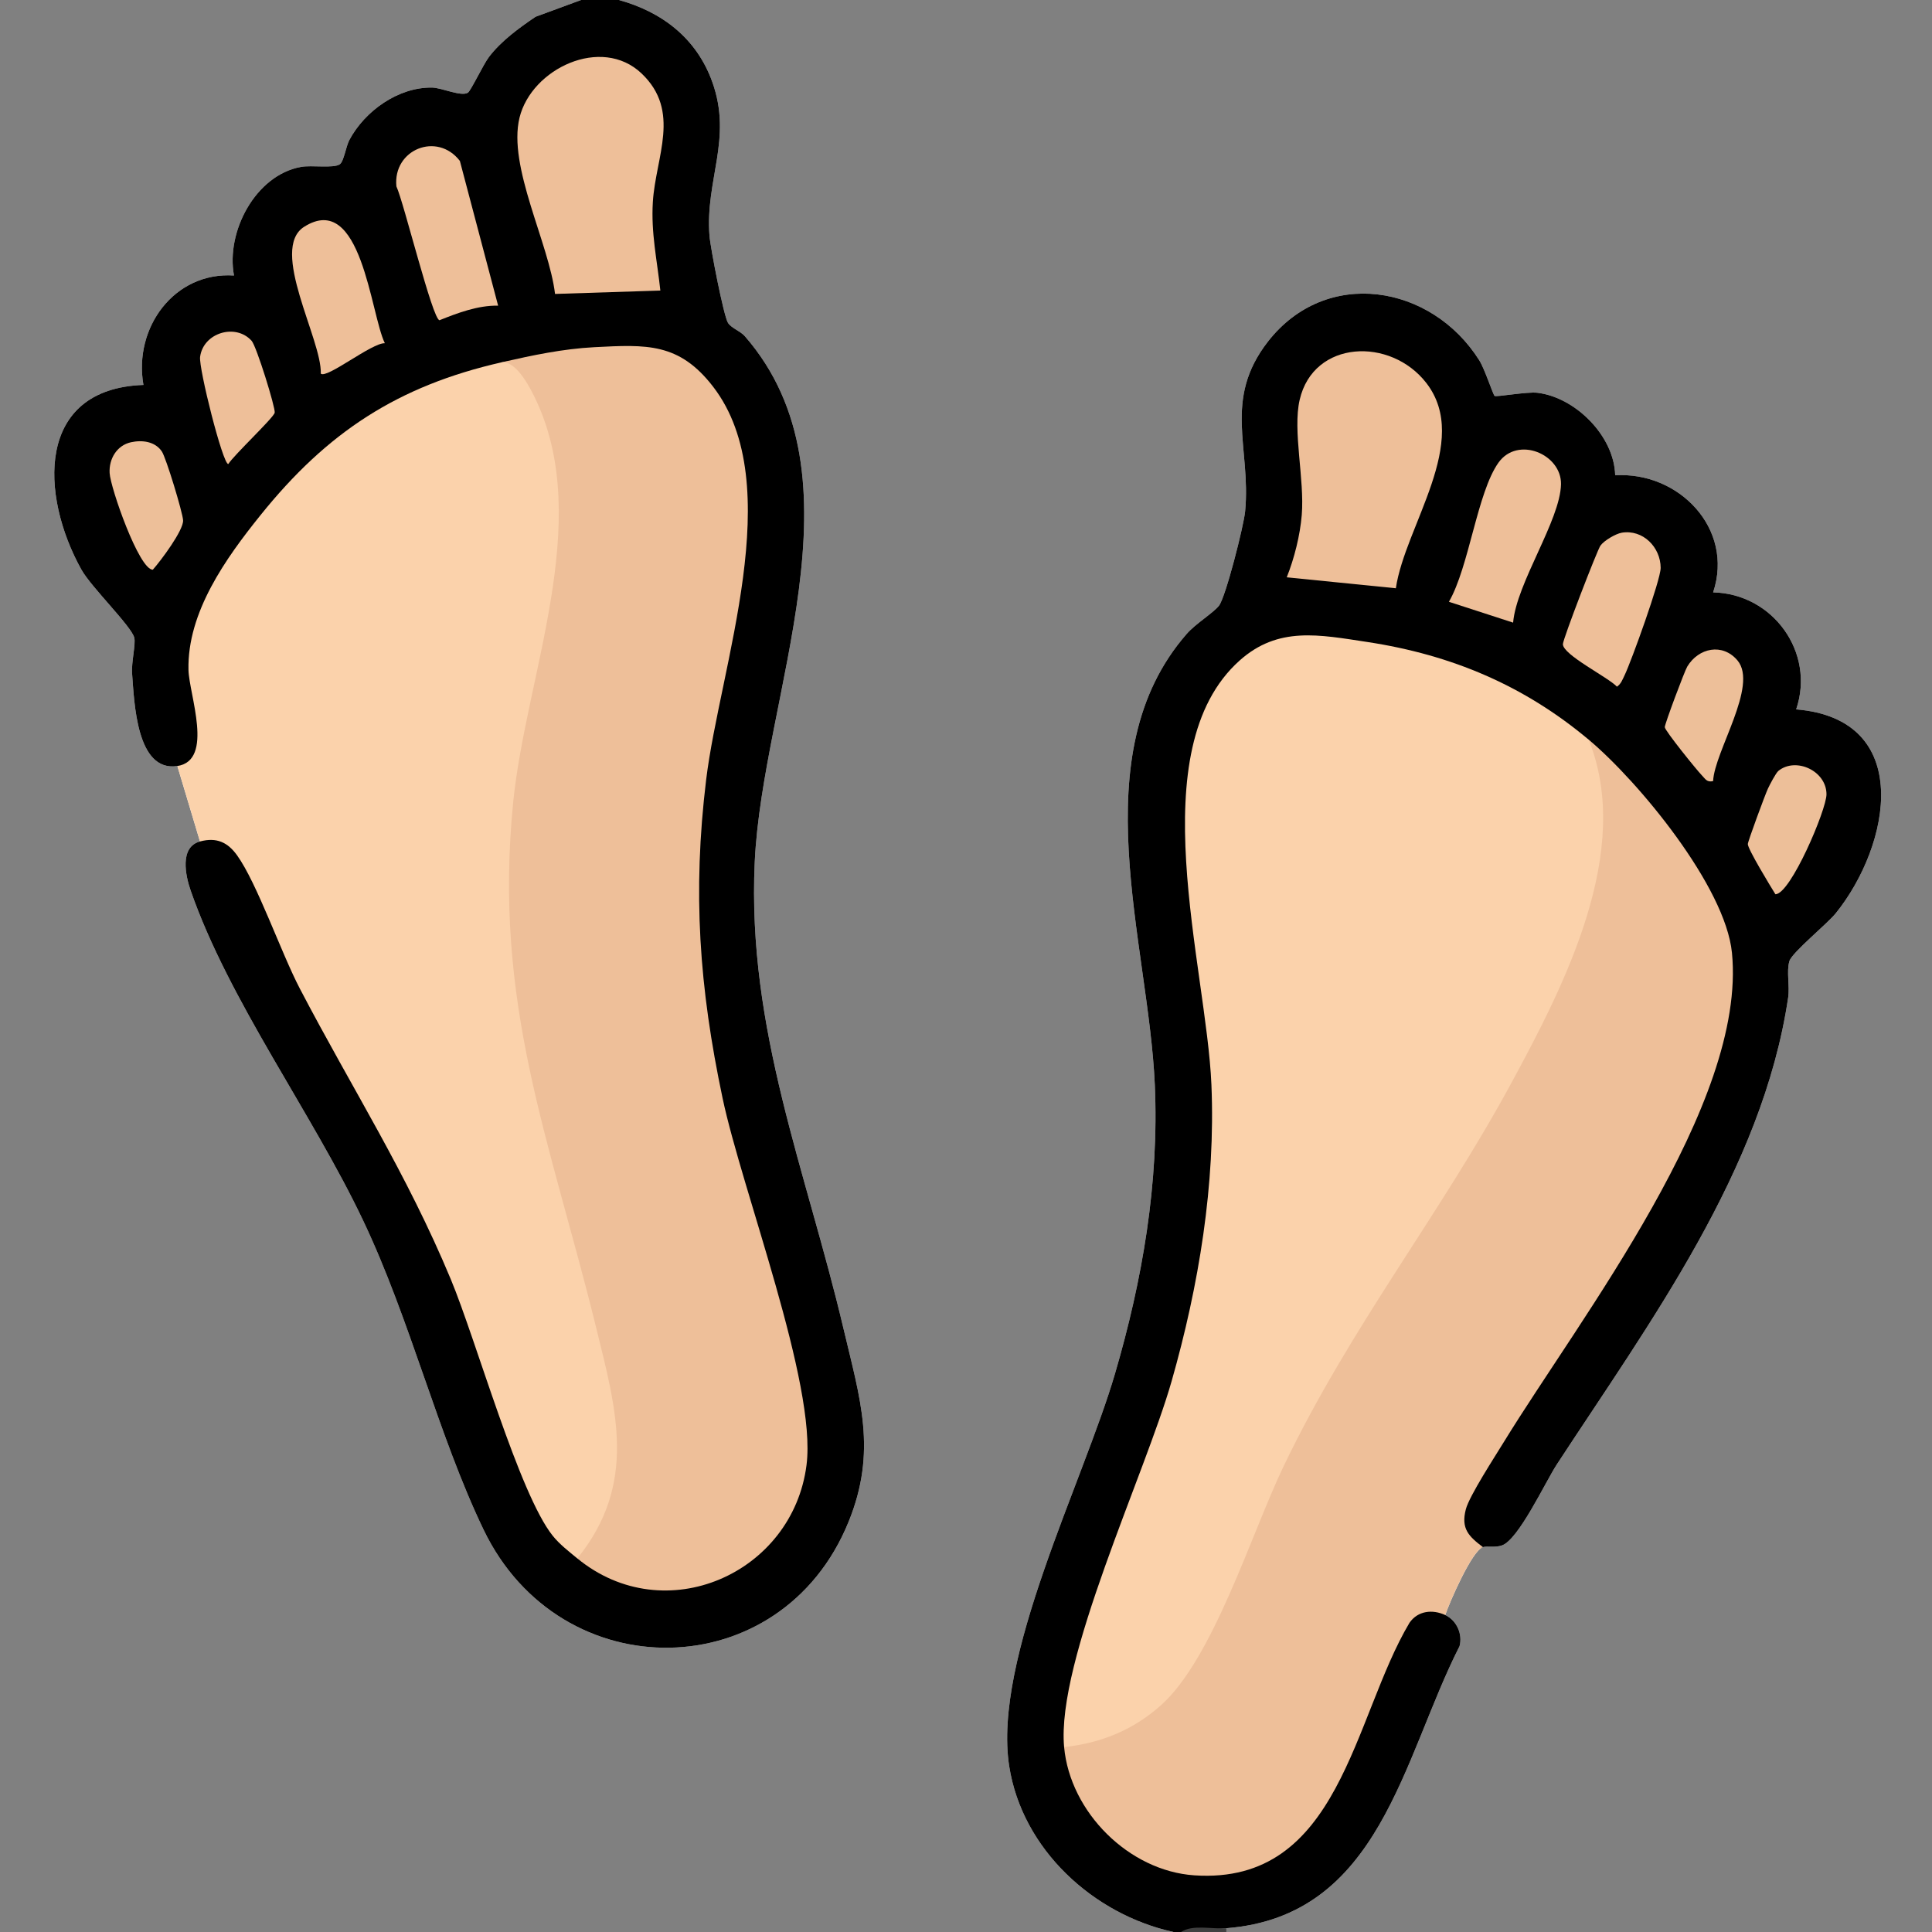 <svg width="70" height="70" viewBox="0 0 70 70" fill="none" xmlns="http://www.w3.org/2000/svg">
<rect x="0" y="0" width="70" height="70" fill="#808080" stroke="none"/>
<g clip-path="url(#clip0_160_1854)">
<path d="M7.428 30.25L7.246 30.488L6.426 27.754C6.531 27.736 6.688 27.721 6.722 27.792C6.731 27.809 6.74 27.833 6.753 27.866C6.914 28.291 7.442 30.03 7.451 30.22L7.428 30.25Z" fill="#FEFEFE"/>
<path d="M5.672 27.195C5.985 27.371 6.237 27.557 6.426 27.754C4.94 27.98 4.866 25.443 4.786 24.403C4.755 23.994 4.926 23.332 4.864 23.1C4.751 22.679 3.302 21.272 2.948 20.636C1.452 17.95 1.285 14.085 5.197 13.947C4.832 11.877 6.312 9.84 8.478 9.982C8.181 8.401 9.253 6.349 10.902 6.048C11.293 5.976 12.08 6.107 12.31 5.953C12.459 5.853 12.533 5.306 12.659 5.071C13.216 4.026 14.424 3.154 15.656 3.173C16.003 3.179 16.711 3.511 16.953 3.358C17.058 3.292 17.514 2.328 17.717 2.063C18.159 1.483 18.806 1.012 19.406 0.607L21.055 0L21.037 0.298C19.169 0.757 17.969 1.892 17.108 3.571L16.734 3.67C14.689 2.93 13.111 4.289 12.482 6.158L12.063 6.296C9.666 5.962 8.627 8.047 8.626 10.127C6.309 10.284 5.28 11.877 5.352 14.092C0.392 14.599 2.224 20.154 4.771 22.444L5.09 22.928C4.914 24.459 5.108 25.882 5.672 27.195Z" fill="#FEFEFE"/>
<path d="M30.558 48.124C31.161 50.68 31.794 52.566 30.743 55.147C28.308 61.119 20.308 61.225 17.519 55.42C15.868 51.98 14.874 47.831 13.15 44.204C11.304 40.322 8.292 36.252 6.907 32.263C6.721 31.73 6.498 30.689 7.246 30.488C6.917 31.192 6.954 31.702 7.263 32.447C7.825 33.8 8.382 35.029 9.073 36.326C12.749 41.989 15.132 48.035 17.347 54.384C21.287 63.592 32.989 59.102 30.714 49.958C29.758 46.196 28.785 42.427 27.792 38.646C26.339 33.249 27.326 28.042 28.457 22.768C29.113 19.068 29.349 14.444 26.156 11.854C25.703 10.37 25.305 8.812 25.468 7.228C26.212 4.372 25.854 1.363 22.628 0.347L22.422 0C23.997 0.433 25.245 1.397 25.808 2.971C26.549 5.035 25.546 6.515 25.706 8.542C25.739 8.973 26.221 11.456 26.377 11.699C26.502 11.892 26.823 11.993 26.988 12.182C31.451 17.311 27.623 25.186 27.345 31.242C27.068 37.301 29.211 42.416 30.558 48.124Z" fill="#FEFEFE"/>
<path d="M44.434 69.863V70C44.315 69.962 44.316 69.915 44.434 69.863Z" fill="#FEFEFE"/>
<path d="M52.629 59.552C52.578 59.202 52.489 58.856 52.363 58.516C52.773 58.706 53 59.202 52.883 59.642C50.81 63.721 50.01 69.426 44.434 69.863L44.769 69.554C47.573 69.279 49.349 67.102 50.412 64.673C51.123 62.952 51.861 61.246 52.629 59.552Z" fill="#FEFEFE"/>
<path d="M53.731 56.055C53.337 56.174 52.522 58.045 52.363 58.516C52.288 58.471 52.253 58.387 52.247 58.281C52.224 57.837 52.705 56.978 52.901 56.678C53.028 56.361 53.164 56.154 53.314 56.059C53.445 55.973 53.583 55.971 53.731 56.055Z" fill="#FEFEFE"/>
<path d="M66.515 33.087C66.202 33.477 64.925 34.511 64.833 34.824C64.721 35.2 64.851 35.721 64.788 36.146C63.859 42.401 59.772 47.909 56.407 53.058C55.984 53.709 55.02 55.785 54.418 55.993C54.163 56.082 53.884 56.008 53.73 56.055C53.709 55.828 53.927 55.712 54.385 55.706C56.317 52.82 58.237 49.857 60.144 46.814C62.345 43.135 64.478 39.063 64.578 34.732L64.935 34.241C67.707 32.178 69.907 26.586 64.914 25.829C65.315 23.524 64.184 21.982 61.902 21.58C62.371 19.105 60.808 17.507 58.377 17.391C57.907 15.14 56.258 14.167 54.042 14.563C53.335 13.047 52.648 11.856 50.965 11.206C48.117 10.106 45.237 12.234 45.262 15.217C45.579 17.618 45.388 19.905 44.382 22.11C40.901 24.605 40.839 29.125 41.374 33.035C43.095 41.005 41.614 48.75 38.385 56.13C37.849 57.638 37.326 59.162 37.015 60.736C36.15 65.125 38.002 68.311 42.273 69.66L42.52 70C39.614 69.366 37.034 67.006 36.565 63.991C35.961 60.106 39.249 53.698 40.4 49.766C41.394 46.371 41.999 42.86 41.841 39.301C41.613 34.132 39.164 27.355 42.997 22.967C43.323 22.593 43.951 22.215 44.164 21.948C44.408 21.643 45.068 19.033 45.114 18.523C45.331 16.219 44.295 14.491 45.94 12.376C48.053 9.665 51.863 10.305 53.596 13.054C53.795 13.367 54.096 14.303 54.153 14.345C54.216 14.39 55.33 14.186 55.702 14.231C57.086 14.398 58.488 15.803 58.521 17.221C60.817 17.078 62.841 19.148 62.07 21.463C64.239 21.51 65.779 23.645 65.078 25.702C69.355 26.055 68.517 30.599 66.515 33.087Z" fill="#FEFEFE"/>
<path d="M30.742 55.147C28.308 61.119 20.308 61.225 17.519 55.42C15.867 51.98 14.874 47.831 13.149 44.204C11.304 40.322 8.292 36.252 6.907 32.263C6.721 31.73 6.498 30.689 7.246 30.488C7.298 30.384 7.359 30.306 7.428 30.25C7.982 29.797 8.985 30.844 9.213 31.499L11.06 35.602C14.023 40.827 16.861 46.029 18.532 51.745C18.978 53.504 19.775 54.96 20.922 56.115L20.918 56.465L21.312 56.425C25.539 59.265 30.208 55.099 28.76 50.414C27.9 46.912 26.961 43.434 25.942 39.981C24.425 33.944 25.09 27.933 26.478 22.029C27.216 17.15 27.02 11.7 20.66 12.932C20.021 13.099 19.392 13.177 18.777 13.165C18.629 13.162 18.483 13.154 18.338 13.14C18.286 13.136 18.235 13.13 18.183 13.125C17.701 13.527 17.097 13.792 16.369 13.921C11.871 15.6 5.913 20.934 7.406 26.205C7.507 26.798 7.329 27.885 6.752 27.866C6.655 27.862 6.546 27.828 6.426 27.754C4.94 27.98 4.866 25.443 4.786 24.403C4.755 23.994 4.926 23.332 4.864 23.1C4.751 22.679 3.302 21.272 2.948 20.636C1.452 17.95 1.285 14.085 5.197 13.947C4.832 11.877 6.312 9.84 8.478 9.982C8.181 8.401 9.253 6.349 10.902 6.048C11.293 5.976 12.08 6.107 12.31 5.953C12.459 5.853 12.533 5.306 12.659 5.071C13.216 4.026 14.424 3.154 15.656 3.173C16.003 3.179 16.711 3.511 16.953 3.358C17.058 3.292 17.514 2.328 17.717 2.063C18.159 1.483 18.806 1.012 19.406 0.607L21.055 0H22.422C23.997 0.433 25.245 1.397 25.808 2.971C26.549 5.035 25.546 6.515 25.706 8.542C25.739 8.973 26.221 11.456 26.377 11.699C26.502 11.892 26.823 11.993 26.988 12.182C31.451 17.311 27.623 25.186 27.345 31.242C27.067 37.301 29.211 42.416 30.558 48.124C31.161 50.68 31.794 52.566 30.742 55.147Z" fill="black"/>
<path d="M66.515 33.087C66.202 33.477 64.925 34.511 64.833 34.824C64.721 35.2 64.851 35.721 64.788 36.146C63.859 42.401 59.772 47.909 56.407 53.058C55.984 53.709 55.02 55.785 54.418 55.993C54.163 56.082 53.884 56.008 53.73 56.055C53.576 56.115 53.435 56.111 53.313 56.059C52.831 55.856 52.635 54.919 52.924 54.392C55.345 50.496 57.769 46.55 60.2 42.554C61.976 39.091 63.805 34.895 61.165 31.432C61.165 31.432 59.962 29.887 57.559 26.797L56.962 26.666C54.404 24.622 51.163 23.595 47.964 23.32C43.124 22.906 42.894 29.006 43.358 32.521C44.526 38.988 44.528 45.519 42.156 51.816C40.709 55.207 39.606 58.673 38.847 62.212C38.897 62.653 38.823 62.99 38.627 63.224L38.555 63.301L38.857 63.517C40.117 68.954 46.807 69.07 48.573 63.803C49.25 62.006 50.025 60.26 50.903 58.565C51.226 58.181 51.942 57.919 52.247 58.281C52.299 58.341 52.339 58.419 52.363 58.516C52.773 58.706 53 59.202 52.883 59.642C50.81 63.721 50.01 69.426 44.434 69.863C43.899 69.908 43.352 69.954 42.793 70H42.52C39.614 69.366 37.034 67.006 36.565 63.991C35.961 60.106 39.249 53.698 40.4 49.766C41.394 46.371 41.999 42.86 41.841 39.301C41.613 34.132 39.164 27.355 42.997 22.967C43.323 22.593 43.951 22.215 44.164 21.948C44.408 21.643 45.068 19.033 45.114 18.523C45.331 16.219 44.295 14.491 45.94 12.376C48.053 9.665 51.863 10.305 53.596 13.054C53.795 13.367 54.096 14.303 54.153 14.345C54.216 14.39 55.33 14.186 55.702 14.231C57.086 14.398 58.488 15.803 58.521 17.221C60.817 17.078 62.841 19.148 62.07 21.463C64.239 21.51 65.779 23.645 65.078 25.702C69.355 26.055 68.517 30.599 66.515 33.087Z" fill="black"/>
<path d="M44.434 69.863V70H42.793C43.211 69.718 43.907 69.904 44.434 69.863Z" fill="#404040"/>
<path d="M22.285 54.596C22.049 55.259 21.639 56.36 20.918 56.465C20.612 56.213 20.277 55.956 20.028 55.646C18.806 54.126 17.257 48.569 16.334 46.352C14.722 42.483 12.764 39.456 10.866 35.823C10.185 34.522 9.315 32 8.59 30.99C8.251 30.518 7.846 30.327 7.246 30.488L6.426 27.754C7.767 27.55 6.848 25.155 6.829 24.272C6.781 22.184 8.185 20.223 9.438 18.666C11.852 15.662 14.409 13.982 18.184 13.125C18.42 13.076 18.613 13.095 18.777 13.165C19.171 13.329 19.39 13.781 19.605 14.248C20.706 16.613 20.632 18.826 20.293 21.357C18.751 27.869 17.938 34.34 19.979 40.927L22.122 49.086C22.555 50.873 22.924 52.809 22.285 54.596Z" fill="#FBD2AB"/>
<path d="M53.11 54.685C52.927 55.386 53.215 55.666 53.73 56.055C53.337 56.174 52.522 58.045 52.363 58.516C51.905 58.304 51.376 58.356 51.07 58.794C49.018 62.237 48.561 68.303 43.273 67.947C40.901 67.787 38.772 65.659 38.555 63.301L38.627 63.224L38.857 62.985C41.46 62.653 42.969 60.683 43.948 58.41C46.226 52.3 49.679 46.791 53.282 41.274C55.706 37.263 58.769 31.989 57.431 27.238L57.559 26.797C59.367 28.312 62.516 32.122 62.752 34.523C63.293 40.002 57.261 47.728 54.493 52.237C54.172 52.763 53.236 54.198 53.11 54.685Z" fill="#EEBF99"/>
<path d="M20.918 56.465C23.105 53.756 22.337 51.099 21.591 48.068C19.919 41.27 17.861 36.37 18.595 29.055C19.055 24.478 21.484 18.951 19.439 14.536C19.24 14.108 18.737 13.083 18.184 13.125C19.295 12.872 20.385 12.64 21.535 12.579C23.428 12.481 24.609 12.413 25.84 14.014C28.565 17.559 26.082 24.164 25.585 28.252C25.089 32.342 25.334 35.775 26.18 39.786C26.883 43.118 29.598 50.138 29.222 53.08C28.722 57.01 24.097 59.071 20.918 56.465Z" fill="#EEBF99"/>
<path d="M23.926 10.527L20.11 10.65C19.891 8.805 18.391 6.039 18.823 4.264C19.255 2.49 21.791 1.278 23.246 2.662C24.687 4.032 23.755 5.679 23.654 7.317C23.584 8.449 23.808 9.423 23.926 10.529V10.527Z" fill="#EEBF99"/>
<path d="M18.048 11.074C17.311 11.063 16.599 11.333 15.924 11.602C15.669 11.576 14.633 7.334 14.362 6.753C14.23 5.418 15.837 4.761 16.662 5.83L18.048 11.074Z" fill="#EEBF99"/>
<path d="M13.944 12.436C13.485 12.409 11.832 13.74 11.623 13.537C11.668 12.307 9.744 9.026 11.02 8.217C13.098 6.9 13.425 11.385 13.944 12.436Z" fill="#EEBF99"/>
<path d="M9.116 12.347C9.294 12.544 9.986 14.783 9.953 14.952C9.918 15.133 8.478 16.483 8.271 16.814C8.07 16.82 7.197 13.347 7.25 12.931C7.364 12.056 8.535 11.703 9.116 12.347Z" fill="#EEBF99"/>
<path d="M4.748 16.023C5.15 15.936 5.614 15.991 5.862 16.354C6.016 16.577 6.621 18.575 6.634 18.854C6.649 19.217 5.831 20.311 5.537 20.642C5.037 20.642 4.002 17.679 3.972 17.139C3.943 16.626 4.233 16.136 4.748 16.023Z" fill="#EDBF99"/>
<path d="M57.559 26.797C59.188 30.83 56.688 35.682 54.758 39.241C52.147 44.06 48.941 48.051 46.503 53.134C45.328 55.586 43.95 60.118 42.045 61.801C41.037 62.691 39.894 63.152 38.555 63.301C38.266 60.173 41.484 53.428 42.451 50.039C43.434 46.59 44.045 42.905 43.892 39.301C43.71 35.005 41.292 27.166 44.916 23.93C46.309 22.686 47.789 22.995 49.543 23.261C52.598 23.726 55.222 24.839 57.559 26.798V26.797Z" fill="#FBD2AB"/>
<path d="M50.574 21.314L46.621 20.917C46.895 20.233 47.105 19.392 47.165 18.661C47.272 17.36 46.829 15.612 47.09 14.484C47.593 12.312 50.385 12.204 51.68 13.878C53.319 16 50.907 19.048 50.574 21.316V21.314Z" fill="#EEBF99"/>
<path d="M54.823 22.559L52.497 21.804C53.229 20.538 53.52 17.851 54.292 16.763C54.99 15.783 56.578 16.455 56.558 17.545C56.533 18.852 54.945 21.123 54.823 22.559Z" fill="#EEBF99"/>
<path d="M58.756 19.301C59.527 19.174 60.166 19.826 60.169 20.575C60.17 21.01 59.106 23.963 58.859 24.473C58.785 24.623 58.734 24.78 58.585 24.879C58.256 24.532 56.622 23.726 56.627 23.338C56.63 23.146 57.867 19.941 57.985 19.772C58.114 19.586 58.544 19.337 58.756 19.302V19.301Z" fill="#EEBF99"/>
<path d="M62.069 28.301C61.841 28.351 61.793 28.227 61.662 28.093C61.474 27.9 60.316 26.466 60.318 26.346C60.319 26.225 61.033 24.317 61.133 24.151C61.541 23.471 62.415 23.287 62.954 23.931C63.715 24.842 62.118 27.226 62.069 28.301Z" fill="#EDBF99"/>
<path d="M64.433 27.932C65.062 27.419 66.175 27.925 66.177 28.778C66.179 29.334 64.872 32.405 64.326 32.4C64.157 32.128 63.317 30.751 63.327 30.581C63.332 30.475 63.954 28.79 64.054 28.576C64.12 28.433 64.343 28.006 64.434 27.932H64.433Z" fill="#EDBF99"/>
</g>
<defs>
<clipPath id="clip0_160_1854">
<rect width="70" height="70" fill="white"/>
</clipPath>
</defs>
</svg>

